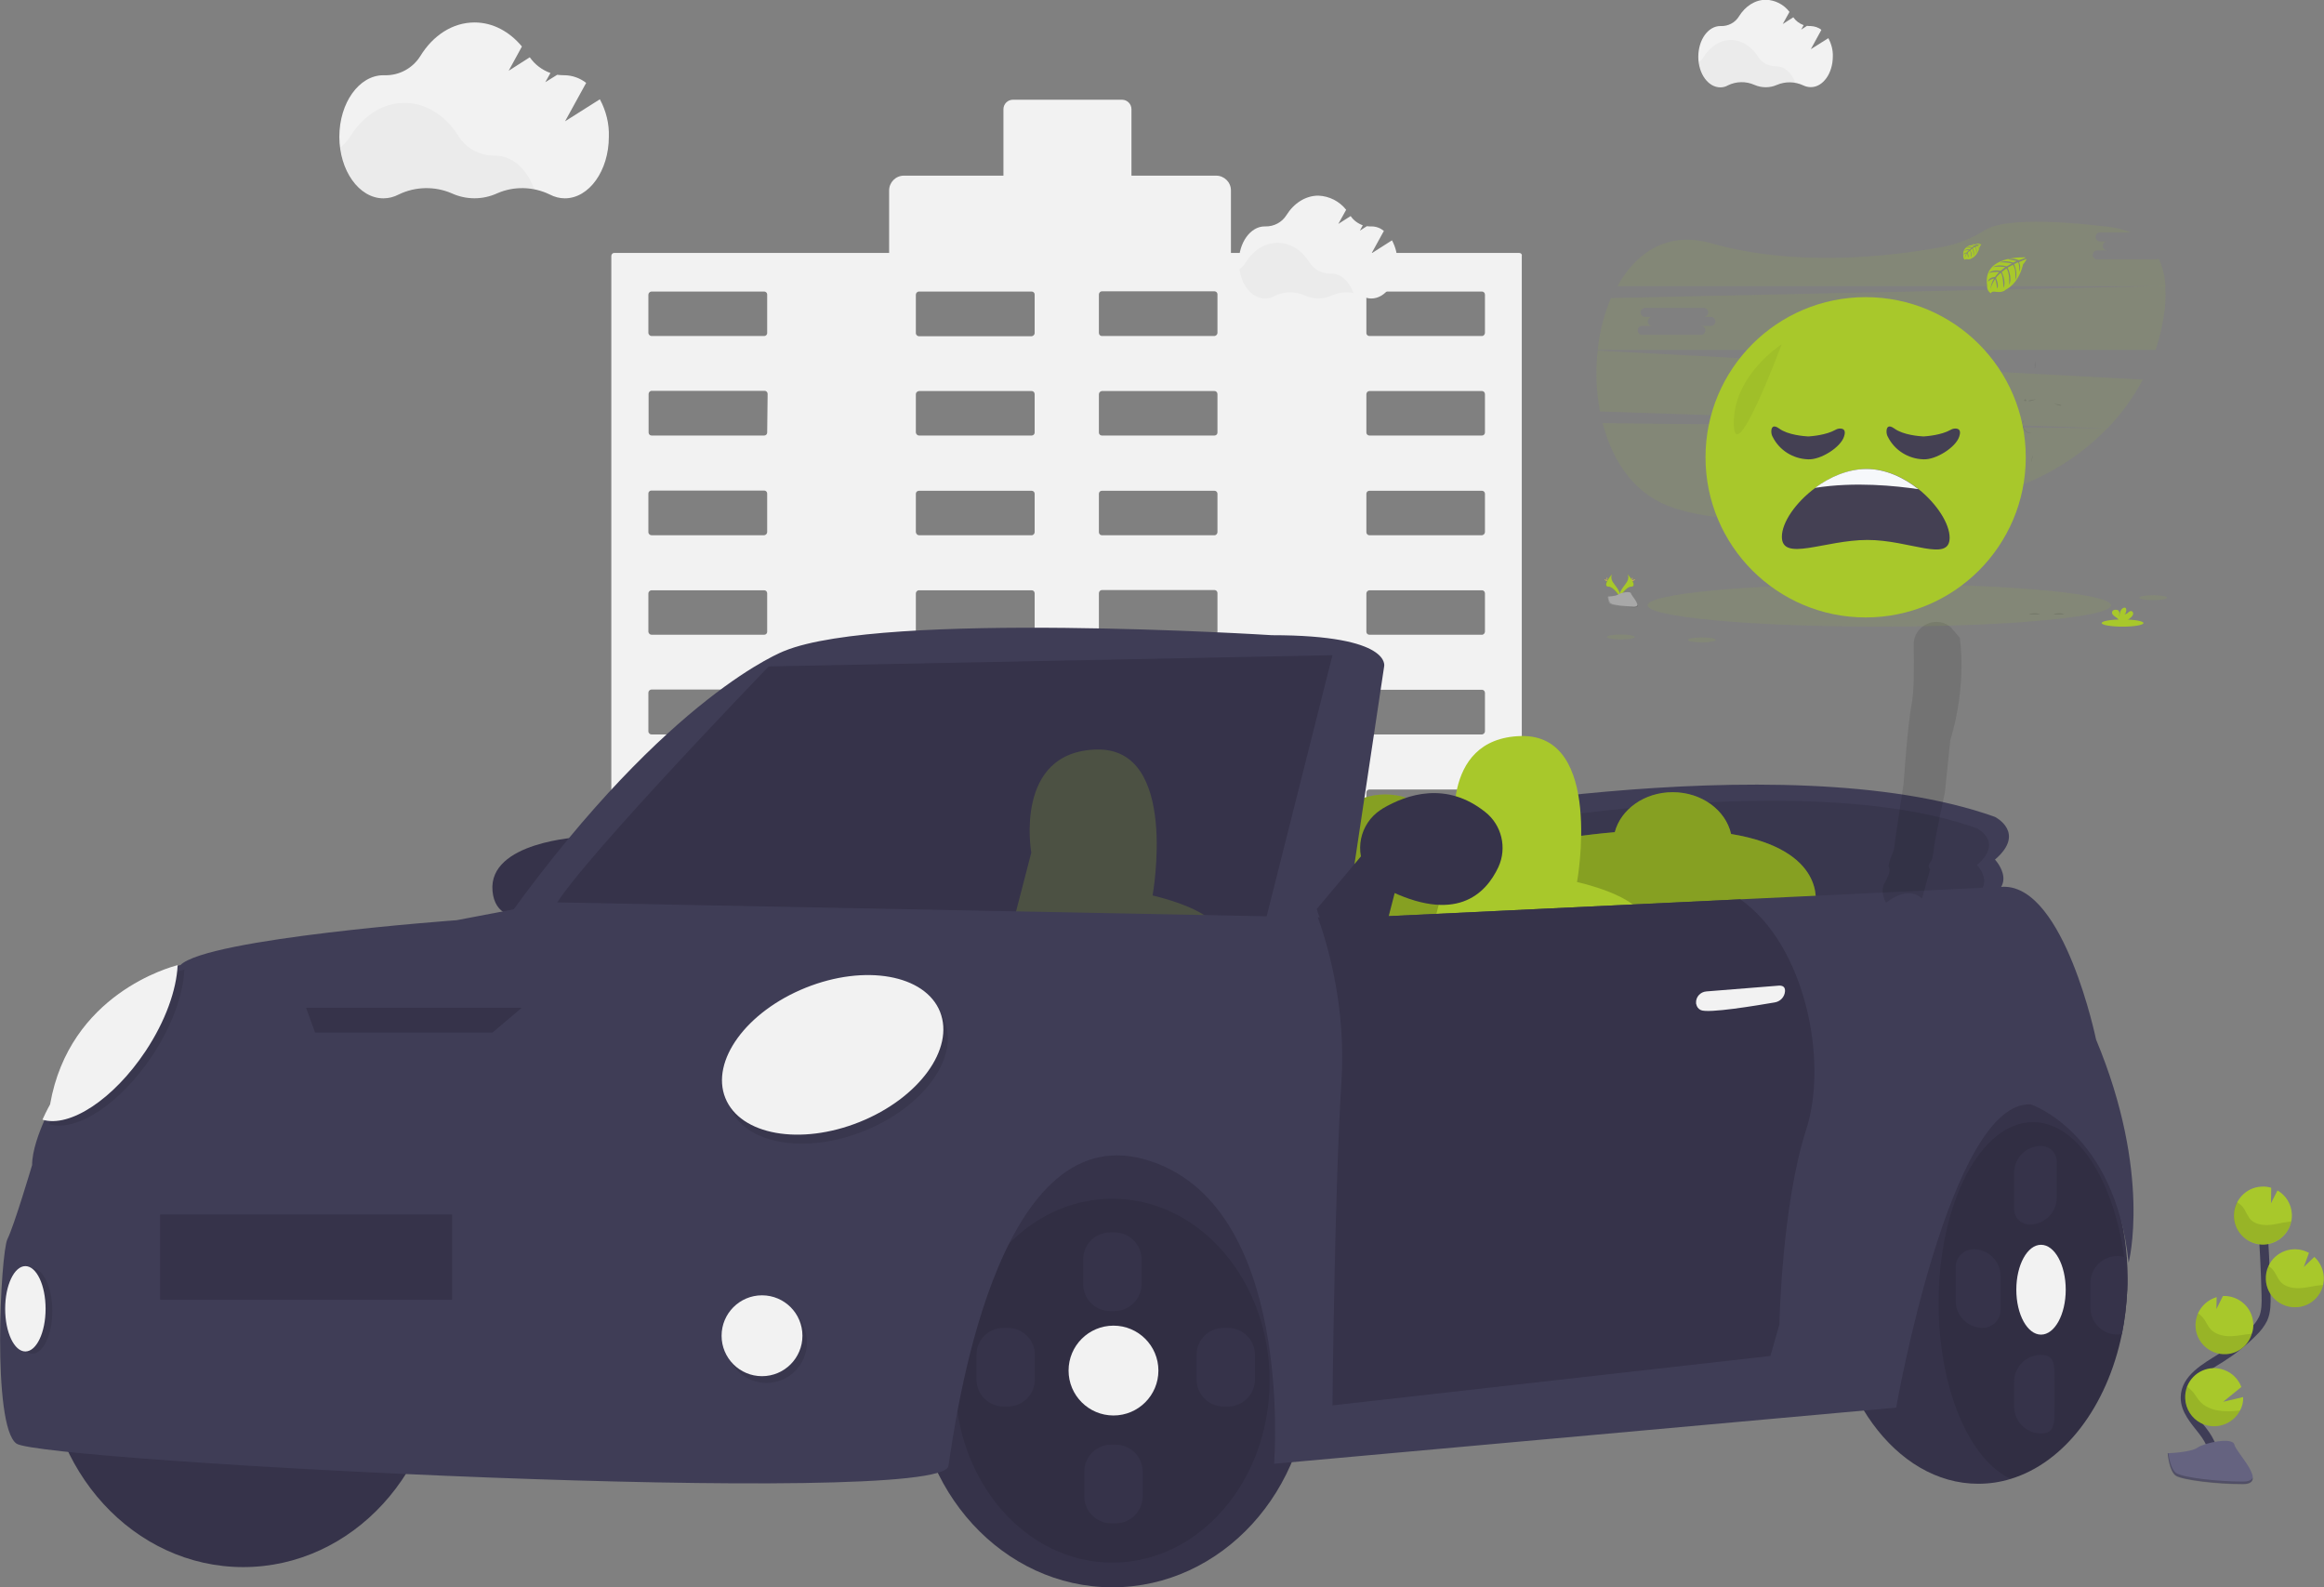 <?xml version="1.0" encoding="utf-8"?>
<!-- Generator: Adobe Illustrator 23.0.3, SVG Export Plug-In . SVG Version: 6.00 Build 0)  -->
<svg version="1.1" id="a1a4a747-966c-40c1-8b1e-379ad2323333"
	 xmlns="http://www.w3.org/2000/svg" xmlns:xlink="http://www.w3.org/1999/xlink" x="0px" y="0px" viewBox="0 0 1034.8 706.7"
	 style="enable-background:new 0 0 1034.8 706.7;" xml:space="preserve">
<rect x="0" y="0" width="1034.8" height="706.7" fill="#808080" stroke="none"/>
<style type="text/css">
	.st0{fill:#F2F2F2;}
	.st1{opacity:3.000000e-02;enable-background:new    ;}
	.st2{fill:#36334A;}
	.st3{opacity:0.1;enable-background:new    ;}
	.st4{fill:#3F3D56;}
	.st5{fill:#A8C82B;}
	.st6{opacity:0.2;enable-background:new    ;}
	.st7{opacity:0.2;fill:#A8C82B;enable-background:new    ;}
	.st8{fill:none;stroke:#3F3D56;stroke-width:4;stroke-miterlimit:10;}
	.st9{fill:#656380;}
	.st10{opacity:0.1;fill:#A8C82B;enable-background:new    ;}
	.st11{opacity:0.1;}
	.st12{fill:#575A89;}
	.st13{fill:#444053;}
	.st14{fill:#F6F8FB;}
	.st15{opacity:5.000000e-02;enable-background:new    ;}
	.st16{fill:#FFD037;}
	.st17{fill:#A8A8A8;}
</style>
<title>fast car</title>
<path class="st0" d="M676.4,112.6H548.1V84.8c0-3.7-3-6.6-6.6-6.6l0,0h-37.7V48.6c0-2.3-1.9-4.2-4.2-4.2H451c-2.3,0-4.2,1.9-4.2,4.2
	v29.6h-44.3c-3.7,0-6.6,3-6.6,6.6v0v27.8H273.5c-0.7,0-1.3,0.6-1.3,1.4v368.5c0,0.7,0.6,1.3,1.3,1.3h81.3c0.7,0,1.4-0.6,1.4-1.3
	v-49.6c0-0.7,0.6-1.3,1.4-1.3h34.4c0.7,0,1.3,0.6,1.4,1.3v49.6c0,0.7,0.6,1.3,1.3,1.3h160.7c0.7,0,1.3-0.6,1.3-1.3v-49.6
	c0-0.7,0.6-1.3,1.3-1.3h34.4c0.7,0,1.3,0.6,1.3,1.3v49.6c0,0.7,0.6,1.3,1.3,1.3h81.3c0.7,0,1.3-0.6,1.3-1.3V113.9
	C677.8,113.2,677.2,112.6,676.4,112.6z M341.6,414.3c0,0.7-0.6,1.3-1.3,1.3h0h-50.2c-0.7,0-1.3-0.6-1.3-1.3c0,0,0,0,0,0v-17.1
	c0-0.7,0.6-1.3,1.4-1.3h50.3c0.7,0,1.3,0.6,1.3,1.3L341.6,414.3z M341.6,369.9c0,0.7-0.6,1.3-1.3,1.3c0,0,0,0,0,0h-50.2
	c-0.7,0-1.3-0.6-1.4-1.3c0,0,0,0,0,0v-17.1c0-0.7,0.6-1.3,1.3-1.3c0,0,0,0,0,0h50.3c0.7,0,1.3,0.6,1.3,1.3c0,0,0,0,0,0L341.6,369.9z
	 M341.6,325.6c0,0.7-0.6,1.3-1.3,1.4h-50.2c-0.7,0-1.4-0.6-1.4-1.4l0,0v-17.2c0-0.7,0.6-1.4,1.4-1.4l0,0h50.3c0.7,0,1.3,0.6,1.3,1.4
	L341.6,325.6z M341.6,281.3c0,0.7-0.6,1.3-1.3,1.3c0,0,0,0,0,0h-50.2c-0.7,0-1.3-0.6-1.4-1.3c0,0,0,0,0,0v-17.1
	c0-0.7,0.6-1.3,1.3-1.4c0,0,0,0,0,0h50.3c0.7,0,1.3,0.6,1.3,1.3c0,0,0,0,0,0L341.6,281.3z M341.6,236.9c0,0.7-0.6,1.3-1.3,1.4h-50.2
	c-0.7,0-1.4-0.6-1.4-1.4l0,0v-17.2c0-0.7,0.6-1.3,1.3-1.3c0,0,0,0,0,0h50.3c0.7,0,1.3,0.6,1.3,1.3L341.6,236.9z M341.6,192.6
	c0,0.7-0.6,1.3-1.3,1.3h-50.2c-0.7,0-1.3-0.6-1.3-1.3c0,0,0,0,0,0v-17.2c0-0.7,0.6-1.4,1.4-1.4l0,0h50.3c0.7,0,1.3,0.6,1.3,1.4
	L341.6,192.6z M341.6,148.3c0,0.7-0.6,1.3-1.3,1.3c0,0,0,0,0,0h-50.2c-0.7,0-1.3-0.6-1.4-1.3c0,0,0,0,0,0v-17.1
	c0-0.7,0.6-1.3,1.3-1.4c0,0,0,0,0,0h50.3c0.7,0,1.3,0.6,1.3,1.3c0,0,0,0,0,0L341.6,148.3z M460.7,414.3c0,0.7-0.6,1.3-1.3,1.3
	c0,0,0,0,0,0h-50.2c-0.7,0-1.3-0.6-1.4-1.3v-17.1c0-0.7,0.6-1.3,1.4-1.3h50.2c0.7,0,1.3,0.6,1.3,1.3V414.3z M460.7,369.9
	c0,0.7-0.6,1.3-1.3,1.3c0,0,0,0,0,0h-50.2c-0.7,0-1.4-0.6-1.4-1.3v-17.1c0-0.7,0.6-1.3,1.4-1.3h50.2c0.7,0,1.3,0.6,1.3,1.3
	c0,0,0,0,0,0V369.9z M460.7,325.6c0,0.7-0.6,1.4-1.3,1.4h-50.2c-0.7,0-1.3-0.6-1.4-1.4v-17.1c0-0.7,0.6-1.3,1.4-1.4h50.2
	c0.7,0,1.3,0.6,1.3,1.4V325.6z M460.7,281.3c0,0.7-0.6,1.3-1.3,1.4c0,0,0,0,0,0h-50.2c-0.7,0-1.4-0.6-1.4-1.4l0,0v-17.1
	c0-0.7,0.6-1.4,1.4-1.4l0,0h50.2c0.7,0,1.3,0.6,1.3,1.3c0,0,0,0,0,0V281.3z M460.7,236.9c0,0.7-0.6,1.4-1.3,1.4h-50.2
	c-0.7,0-1.3-0.6-1.4-1.4v-17.1c0-0.7,0.6-1.3,1.4-1.3h50.2c0.7,0,1.3,0.6,1.3,1.3c0,0,0,0,0,0V236.9z M460.7,192.6
	c0,0.7-0.6,1.3-1.3,1.3c0,0,0,0,0,0h-50.2c-0.7,0-1.3-0.6-1.4-1.3v-17.1c0-0.7,0.6-1.3,1.4-1.4h50.2c0.7,0,1.3,0.6,1.3,1.4V192.6z
	 M460.7,148.3c0,0.7-0.6,1.3-1.3,1.4c0,0,0,0,0,0h-50.2c-0.7,0-1.4-0.6-1.4-1.4l0,0v-17.1c0-0.7,0.6-1.4,1.4-1.4l0,0h50.2
	c0.7,0,1.3,0.6,1.3,1.3c0,0,0,0,0,0V148.3z M542.1,414.3c0,0.7-0.6,1.3-1.3,1.3c0,0,0,0,0,0h-50.2c-0.7,0-1.3-0.6-1.3-1.3v-17.1
	c0-0.7,0.6-1.3,1.3-1.3h50.2c0.7,0,1.3,0.6,1.3,1.3L542.1,414.3z M542.1,369.9c0,0.7-0.6,1.3-1.3,1.3c0,0,0,0,0,0h-50.2
	c-0.7,0-1.3-0.6-1.3-1.3v-17.1c0-0.7,0.6-1.3,1.3-1.3h50.2c0.7,0,1.3,0.6,1.3,1.3c0,0,0,0,0,0L542.1,369.9z M542.1,325.6
	c0,0.7-0.6,1.4-1.3,1.4h-50.2c-0.7,0-1.3-0.6-1.3-1.4v-17.1c0-0.7,0.6-1.3,1.3-1.4h50.2c0.7,0,1.3,0.6,1.3,1.4L542.1,325.6z
	 M542.1,281.2c0,0.7-0.6,1.3-1.3,1.4c0,0,0,0,0,0h-50.2c-0.7,0-1.3-0.6-1.3-1.4v-17.1c0-0.7,0.6-1.4,1.3-1.4h50.2
	c0.7,0,1.3,0.6,1.3,1.3c0,0,0,0,0,0L542.1,281.2z M542.1,236.9c0,0.7-0.6,1.4-1.3,1.4h-50.2c-0.7,0-1.3-0.6-1.3-1.4v-17.1
	c0-0.7,0.6-1.3,1.3-1.3h50.2c0.7,0,1.3,0.6,1.3,1.3c0,0,0,0,0,0L542.1,236.9z M542.1,192.6c0,0.7-0.6,1.3-1.3,1.3c0,0,0,0,0,0h-50.2
	c-0.7,0-1.3-0.6-1.3-1.3v-17.1c0-0.7,0.6-1.3,1.3-1.4h50.2c0.7,0,1.3,0.6,1.3,1.4L542.1,192.6z M542.1,148.2c0,0.7-0.6,1.3-1.3,1.4
	c0,0,0,0,0,0h-50.2c-0.7,0-1.3-0.6-1.3-1.4v-17.1c0-0.7,0.6-1.4,1.3-1.4h50.2c0.7,0,1.3,0.6,1.3,1.3c0,0,0,0,0,0L542.1,148.2z
	 M661.2,414.2c0,0.7-0.6,1.3-1.3,1.3h-50.2c-0.7,0-1.3-0.6-1.3-1.3c0,0,0,0,0,0v-17.1c0-0.7,0.6-1.3,1.3-1.3h50.2
	c0.7,0,1.3,0.6,1.3,1.3V414.2z M661.2,369.9c0,0.7-0.6,1.3-1.3,1.3h-50.2c-0.7,0-1.3-0.6-1.3-1.3c0,0,0,0,0,0v-17.1
	c0-0.7,0.6-1.3,1.3-1.3c0,0,0,0,0,0h50.2c0.7,0,1.3,0.6,1.3,1.3V369.9z M661.2,325.6c0,0.7-0.6,1.3-1.3,1.4h-50.2
	c-0.7,0-1.3-0.6-1.3-1.4v-17.1c0-0.7,0.6-1.4,1.3-1.4h50.2c0.7,0,1.3,0.6,1.3,1.4V325.6z M661.2,281.2c0,0.7-0.6,1.4-1.3,1.4h-50.2
	c-0.7,0-1.3-0.6-1.3-1.3v-17.1c0-0.7,0.6-1.3,1.3-1.4c0,0,0,0,0,0h50.2c0.7,0,1.3,0.6,1.3,1.4L661.2,281.2z M661.2,236.9
	c0,0.7-0.6,1.3-1.3,1.4h-50.2c-0.7,0-1.3-0.6-1.3-1.4v-17.1c0-0.7,0.6-1.3,1.3-1.3c0,0,0,0,0,0h50.2c0.7,0,1.3,0.6,1.3,1.3V236.9z
	 M661.2,192.6c0,0.7-0.6,1.3-1.3,1.3h-50.2c-0.7,0-1.3-0.6-1.3-1.3c0,0,0,0,0,0v-17.1c0-0.7,0.6-1.4,1.3-1.4h50.2
	c0.7,0,1.3,0.6,1.3,1.4V192.6z M661.2,148.2c0,0.7-0.6,1.4-1.3,1.4h-50.2c-0.7,0-1.3-0.6-1.3-1.3v-17.1c0-0.7,0.6-1.3,1.3-1.4
	c0,0,0,0,0,0h50.2c0.7,0,1.3,0.6,1.3,1.4L661.2,148.2z"/>
<path class="st0" d="M267.1,44.2l-15.5,9.8l9.4-17.1c-2.7-2.1-6-3.3-9.4-3.4h-0.3c-1.1,0-2.2-0.1-3.2-0.2l-5.3,3.3l2.3-4.1
	c-3.7-1.3-7-3.8-9.2-7l-9.4,6l5.9-10.8c-5.5-6.6-12.9-10.7-21.1-10.7c-9.8,0-18.5,5.8-24.1,14.9c-3.4,5.5-9.5,8.8-16,8.6h-0.5
	c-10.8,0-19.6,12.3-19.6,27.4s8.8,27.4,19.6,27.4c2.4,0,4.7-0.6,6.8-1.7c7.4-3.6,16.1-3.8,23.7-0.5c6.4,2.9,13.7,2.9,20.1,0
	c7.5-3.3,16.1-3.1,23.5,0.5c2.1,1.1,4.4,1.7,6.7,1.7c10.8,0,19.6-12.3,19.6-27.4C271.3,55.1,269.9,49.4,267.1,44.2z"/>
<path class="st1" d="M237.9,84.3c-5.6-1.1-11.5-0.4-16.8,1.8c-6.4,2.9-13.7,2.9-20.1,0c-7.6-3.3-16.2-3.2-23.7,0.5
	c-2.1,1.1-4.4,1.7-6.8,1.7c-9.6,0-17.6-9.7-19.3-22.4c1.9-1.4,3.5-3.2,4.8-5.2c5.6-9.1,14.4-14.9,24.1-14.9s18.4,5.8,24,14.7
	c3.4,5.5,9.5,8.8,16,8.8h0.3C228.1,69.2,234.7,75.3,237.9,84.3z"/>
<path class="st0" d="M814.1,17l-7.8,4.9l4.7-8.6c-1.3-1.1-3-1.6-4.7-1.7h-0.1c-0.5,0-1.1,0-1.6-0.1l-2.6,1.7l1.1-2
	c-1.9-0.7-3.5-1.9-4.6-3.5l-4.7,3l3-5.4c-2.5-3.3-6.4-5.3-10.5-5.4c-4.9,0-9.2,2.9-12,7.4c-1.7,2.8-4.8,4.4-8,4.3h-0.3
	c-5.4,0-9.8,6.1-9.8,13.7c0,7.5,4.4,13.6,9.8,13.6c1.2,0,2.4-0.3,3.4-0.9c3.7-1.8,8-1.9,11.8-0.2c3.2,1.4,6.9,1.4,10,0
	c3.8-1.6,8-1.5,11.7,0.2c1,0.5,2.2,0.8,3.4,0.8c5.4,0,9.8-6.1,9.8-13.7C816.2,22.4,815.5,19.6,814.1,17z"/>
<path class="st1" d="M799.5,37c-2.8-0.5-5.7-0.2-8.4,0.9c-1.6,0.7-3.3,1.1-5,1.1c-1.7,0-3.4-0.4-5-1.1c-3.8-1.7-8.1-1.6-11.8,0.2
	c-1,0.6-2.2,0.8-3.4,0.9c-4.8,0-8.8-4.8-9.6-11.2c1-0.7,1.8-1.6,2.4-2.6c2.8-4.5,7.2-7.4,12-7.4s9.2,2.9,12,7.3
	c1.7,2.8,4.7,4.4,8,4.4h0.1C794.6,29.5,797.9,32.5,799.5,37z"/>
<path class="st0" d="M619.8,107l-9.1,5.8l5.5-10c-1.6-1.3-3.5-2-5.5-2h-0.2c-0.6,0-1.3,0-1.9-0.1l-3.1,2l1.3-2.4
	c-2.2-0.8-4.1-2.2-5.4-4.1l-5.5,3.5l3.5-6.3c-3-3.8-7.5-6.1-12.4-6.3c-5.7,0-10.9,3.4-14.2,8.7c-2,3.2-5.6,5.1-9.4,5h-0.3
	c-6.3,0-11.5,7.2-11.5,16s5.1,16.1,11.5,16.1c1.4,0,2.8-0.3,4-1c4.4-2.1,9.4-2.2,13.9-0.3c3.8,1.7,8.1,1.7,11.8,0
	c4.4-1.9,9.4-1.8,13.8,0.3c1.2,0.6,2.6,1,4,1c6.3,0,11.5-7.2,11.5-16.1C622.3,113.3,621.4,110,619.8,107z"/>
<path class="st1" d="M602.7,130.5c-3.3-0.6-6.7-0.3-9.8,1.1c-3.8,1.7-8.1,1.7-11.8,0c-4.4-2-9.5-1.9-13.9,0.3c-1.2,0.7-2.6,1-4,1
	c-5.6,0-10.3-5.7-11.3-13.1c1.1-0.8,2.1-1.8,2.8-3c3.3-5.3,8.4-8.7,14.2-8.7s10.8,3.4,14.1,8.6c2,3.2,5.5,5.2,9.3,5.1h0.1
	C596.9,121.6,600.8,125.2,602.7,130.5z"/>
<path class="st2" d="M947.3,569.2c0,1.7,0,3.4-0.1,5.1c-0.3,6.6-1.1,13.2-2.4,19.7c-6.6,32.1-25.5,57.1-49.4,64.4
	c-4.7,1.5-9.7,2.2-14.6,2.2c-36.7,0-66.5-41-66.5-91.5s29.8-91.5,66.5-91.5c34.5,0,62.8,36.1,66.2,82.2
	C947.1,563,947.3,566.1,947.3,569.2z"/>
<path class="st3" d="M947.1,574.3c-0.3,6.6-1.1,13.2-2.4,19.7c-6.6,32.1-25.5,57.1-49.4,64.4c-18.5-8.5-32.1-40.3-32.1-78.3
	c0-44.5,18.8-80.5,42-80.5c19.5,0,35.8,25.4,40.6,59.9C946.5,564.3,946.9,569.3,947.1,574.3z"/>
<path class="st4" d="M613.3,366.7c0,0,180-37,275-3c0,0,14,7,0,19c0,0,13.2,14-9.9,19l-91.8,5.6l-173.3-17.6V366.7z"/>
<path class="st3" d="M644.8,371.4c0,0,154.1-31.7,235.5-2.6c0,0,12,6,0,16.3c0,0,11.3,12-8.5,16.3l-78.6,4.8l-148.3-15.1V371.4z"/>
<path class="st5" d="M820.3,426.7l-12-24c0,0,5.3-24.3-37.5-31.4c-2.4-10.6-13.1-18.6-26-18.6c-12.6,0-23.1,7.6-25.8,17.8
	c-6.1,0.5-12.7,1.3-19.7,2.2l-9.8,52.4l-1.2-2.4c0,0,6.2-28.7-49.8-32.9c3.1-3.7,4.7-8.3,4.8-13.1c0-12.7-11.9-23-26.5-23
	s-26.5,10.3-26.5,23c0,5.2,2,10.2,5.6,14.1c-5.2,0.5-10.8,1.1-16.6,1.9l-11,59l51,7l81-12l-7.2-14.3l46.2,6.3L820.3,426.7z"/>
<path class="st6" d="M820.3,426.7l-12-24c0,0,5.3-24.3-37.5-31.4c-2.4-10.6-13.1-18.6-26-18.6c-12.6,0-23.1,7.6-25.8,17.8
	c-6.1,0.5-12.7,1.3-19.7,2.2l-9.8,52.4l-1.2-2.4c0,0,6.2-28.7-49.8-32.9c3.1-3.7,4.7-8.3,4.8-13.1c0-12.7-11.9-23-26.5-23
	s-26.5,10.3-26.5,23c0,5.2,2,10.2,5.6,14.1c-5.2,0.5-10.8,1.1-16.6,1.9l-11,59l51,7l81-12l-7.2-14.3l46.2,6.3L820.3,426.7z"/>
<path class="st5" d="M648.2,373.6c0,0-8-44.9,29-45.9s25,65,25,65s28,6,30,17c2,11-97,14-97,14L648.2,373.6z"/>
<path class="st2" d="M583.3,610.7c0,53-39.4,96-88,96s-88-43-88-96s39.9-104.5,88.5-104.5S583.3,557.7,583.3,610.7z"/>
<ellipse class="st3" cx="495.3" cy="614.7" rx="70" ry="81"/>
<ellipse class="st2" cx="108.3" cy="601.7" rx="88" ry="96"/>
<path class="st2" d="M258.3,372.7c0,0-41,2-39,24c2,22,35,6,35,6L258.3,372.7z"/>
<path class="st4" d="M599.4,409.4l16.9-112.6c0,0,4-14-50-14c0,0-173-11-217,7c0,0-51,19-122,117
	C227.3,406.7,592.4,415.4,599.4,409.4z"/>
<path class="st2" d="M593.3,291.7l-31,123l-19.4-0.5l-92-2.2l-205.2-5c-0.6-9.7,96.6-110.3,96.6-110.3L593.3,291.7z"/>
<path class="st7" d="M450.8,412l8.4-32.4c0,0-8-44.9,29-45.9s25,65,25,65s25.5,5.5,29.6,15.5L450.8,412z"/>
<path class="st4" d="M947.8,562.2c-6-58-43.5-70.5-43.5-70.5c-36-2-60,135-60,135l-277,25c0,0,9.5-116.5-57.5-135.5
	c-67-19-84.5,117.5-87.5,136.5s-404-2-415-10s-7-85-4-91s11-33,11-33c0-6.4,3.1-14.6,5.6-20.2c1.8-4,3.4-6.8,3.4-6.8
	c8.7-49.3,53.8-61.2,56.8-62h0.2c12-12,123-20,123-20l42-8l341.5,6.7l14.5,0.3l173.6-8.3l117.4-5.6c27,0,41,68,41,68
	C958.3,522.7,947.8,562.2,947.8,562.2z"/>
<ellipse transform="matrix(0.928 -0.373 0.373 0.928 -149.78 173.382)" class="st3" cx="372.8" cy="473.4" rx="51.5" ry="32.2"/>
<ellipse transform="matrix(0.928 -0.373 0.373 0.928 -148.429 172.346)" class="st0" cx="370.8" cy="469.4" rx="51.5" ry="32.2"/>
<path class="st3" d="M82.1,431.7c-0.5,11-5.4,24.9-14.3,38.3c-14.3,21.5-33.8,34.2-45.9,30.5c1.8-4,3.4-6.8,3.4-6.8
	C33.9,444.4,79.1,432.5,82.1,431.7z"/>
<path class="st0" d="M79.1,429.7c-0.5,11-5.4,24.9-14.3,38.3c-14.3,21.5-33.8,34.2-45.9,30.5c1.8-4,3.4-6.8,3.4-6.8
	C30.9,442.4,76.1,430.5,79.1,429.7z"/>
<polygon class="st2" points="219.3,459.7 140.3,459.7 136.3,448.7 232.3,448.7 "/>
<rect x="71.3" y="540.7" class="st2" width="130" height="38"/>
<circle class="st3" cx="341.3" cy="597.7" r="18"/>
<circle class="st0" cx="339.3" cy="594.7" r="18"/>
<ellipse class="st3" cx="14.3" cy="583.7" rx="9" ry="19"/>
<ellipse class="st0" cx="11.3" cy="582.7" rx="9" ry="19"/>
<path class="st2" d="M804.3,502.7c-11,34-12,87-12,87l-4,14l-195,22c0,0,1-98,4-144c2.1-32.5-5.7-59.9-10.5-73.3l14.5,0.3l173.6-8.3
	C803.8,420.7,814.1,472.2,804.3,502.7z"/>
<path class="st0" d="M759.8,441.4c-2.7,0.2-4.8,2.5-4.6,5.2c0,0.2,0,0.3,0.1,0.5c0.2,1.1,0.9,2.1,2,2.6c3.2,1.6,24.7-2,32.9-3.4
	c2.5-0.4,4.4-2.4,4.6-4.9c0.1-1.4-0.4-2.6-2.5-2.6L759.8,441.4z"/>
<path class="st2" d="M586.3,404.7c0,0,5,22,29,15l8-31l-16-9L586.3,404.7z"/>
<path class="st2" d="M615.6,360c11-6.5,28.5-12.2,45.7,1.5c7.4,5.8,9.8,16,5.9,24.5c-5.7,12.2-19.1,25.5-50.4,9.6
	c-3.1-1.6-5.7-3.9-7.6-6.7l-0.2-0.2c-6.2-9.4-3.6-21.9,5.7-28.1C615.1,360.4,615.4,360.2,615.6,360z"/>
<circle class="st0" cx="495.8" cy="610.2" r="20"/>
<ellipse class="st0" cx="908.8" cy="574.2" rx="11" ry="20"/>
<path class="st2" d="M494.3,548.7h2c6.6,0,12,5.4,12,12v11c0,6.6-5.4,12-12,12h-2c-6.6,0-12-5.4-12-12v-11
	C482.3,554.1,487.6,548.7,494.3,548.7z"/>
<path class="st2" d="M908.8,510.2L908.8,510.2c3.9,0,7,3.1,7,7v16c0,6.6-5.4,12-12,12l0,0c-3.9,0-7-3.1-7-7v-16
	C896.8,515.6,902.1,510.2,908.8,510.2z"/>
<path class="st2" d="M908.8,638.2L908.8,638.2c-6.6,0-12-5.4-12-12v-11c0-6.6,5.4-12,12-12l0,0c6.6,0,6,5.4,6,12v11
	C914.7,632.8,915.4,638.2,908.8,638.2z"/>
<path class="st2" d="M878.8,556.2L878.8,556.2c6.6,0,12,5.4,12,12v15c0,4.4-3.6,8-8,8l0,0c-6.6,0-12-5.4-12-12v-15
	C870.8,559.8,874.3,556.2,878.8,556.2z"/>
<path class="st2" d="M947.3,569.2c0,1.7,0,3.4-0.1,5.1c-0.3,6.6-1.1,13.2-2.4,19.7c-0.7,0.1-1.3,0.2-2,0.2c-6.6,0-12-5.4-12-12v-11
	c0-6.6,5.4-12,12-12c1,0,2.1,0.1,3.1,0.4c0.4,0.1,0.7,0.2,1.1,0.3C947.1,563,947.3,566.1,947.3,569.2z"/>
<path class="st2" d="M544.8,591.2h2c6.6,0,12,5.4,12,12v11c0,6.6-5.4,12-12,12h-2c-6.6,0-12-5.4-12-12v-11
	C532.8,596.6,538.1,591.2,544.8,591.2z"/>
<path class="st2" d="M446.8,591.2h2c6.6,0,12,5.4,12,12v11c0,6.6-5.4,12-12,12h-2c-6.6,0-12-5.4-12-12v-11
	C434.8,596.6,440.1,591.2,446.8,591.2z"/>
<path class="st2" d="M494.8,643.2h2c6.6,0,12,5.4,12,12v11c0,6.6-5.4,12-12,12h-2c-6.6,0-12-5.4-12-12v-11
	C482.8,648.6,488.1,643.2,494.8,643.2z"/>
<path class="st3" d="M869.6,280.4l3,3.5c0,0,3.5,20.2-4.2,45.7l-2.4,23.1c0,0-4.2,19.6-4.8,24.3s-0.6,5.3-1.8,7.1
	c-0.8,0.9-0.8,2.1,0,3l-3.6,13c0,0-5.3-6.5-16,1.8c0,0-3-4.8-0.6-8.9s2.4-5.9,1.8-7.1s2.4-7.1,2.4-8.3s4.2-28.5,4.2-28.5
	s1.8-26.7,3.6-35.6c1.1-5.5,1.1-17.7,0.9-26.3c-0.2-8.9,10.6-13.8,17-7.5C869.3,280.1,869.4,280.2,869.6,280.4z"/>
<path class="st8" d="M984.7,652.9c2.7-5.1-0.4-11.3-3.9-15.8s-7.9-9.2-7.8-15c0.1-8.3,8.9-13.2,16-17.6c5.2-3.3,10-7.1,14.3-11.5
	c1.8-1.7,3.3-3.7,4.4-5.9c1.4-3.2,1.4-6.9,1.3-10.5c-0.3-11.8-0.9-23.6-1.8-35.4"/>
<path class="st5" d="M1020.5,540.6c-0.2-4.4-2.6-8.4-6.4-10.6l-2.9,5.7l0.1-6.9c-1.4-0.4-2.8-0.6-4.3-0.5
	c-7.1,0.3-12.6,6.4-12.3,13.5s6.4,12.6,13.5,12.3C1015.3,553.7,1020.8,547.7,1020.5,540.6L1020.5,540.6z"/>
<path class="st5" d="M997.4,628c-3.3,6.3-11.1,8.8-17.4,5.6c-4.1-2.1-6.8-6.3-7-10.9c-0.1-1.8,0.2-3.6,0.8-5.3
	c2.6-6.7,10.1-10,16.7-7.4c3.5,1.3,6.2,4.1,7.5,7.5l-8.1,6.6l8.9-2.1C998.9,624.2,998.4,626.2,997.4,628z"/>
<path class="st5" d="M991.1,602.9c-7.1,0.3-13.2-5.2-13.5-12.3c0,0,0,0,0,0c-0.1-2,0.3-4,1.1-5.9c1.6-3.5,4.6-6.1,8.3-7.2l-0.1,5.3
	l2.9-5.8l0,0c7.1-0.3,13.2,5.2,13.5,12.3c0.1,1.5-0.1,3-0.6,4.4C1001.2,599,996.5,602.7,991.1,602.9z"/>
<path class="st5" d="M1022.4,582c-7.1,0.3-13.2-5.2-13.5-12.3c0,0,0,0,0,0c-0.1-2.1,0.3-4.2,1.2-6.1c3-6.4,10.7-9.2,17.2-6.2
	c0.3,0.1,0.5,0.3,0.8,0.4l-2.3,6.3l4.7-4.5c2.5,2.3,4,5.5,4.2,8.9c0.1,1.2-0.1,2.4-0.3,3.6C1033.1,577.7,1028.2,581.8,1022.4,582z"
	/>
<path class="st3" d="M1018.8,544c-3,0.3-5.9,1.3-8.9,1.4s-6.3-0.5-8.2-2.9c-0.9-1.4-1.7-2.8-2.4-4.2c-0.8-1.3-1.9-2.3-3.3-3.1
	c-1,2-1.5,4.2-1.4,6.5c0.3,7.1,6.4,12.6,13.5,12.3c5.9-0.3,10.8-4.5,12.1-10.2C1019.7,543.9,1019.2,543.9,1018.8,544z"/>
<path class="st3" d="M1022.4,582c-7.1,0.3-13.2-5.2-13.5-12.3c0,0,0,0,0,0c-0.1-2.1,0.3-4.2,1.2-6.1c1,0.7,1.9,1.6,2.6,2.6
	c0.9,1.4,1.5,3,2.6,4.3c2,2.4,5.4,3.1,8.6,3s6.1-1,9.2-1.3c0.4,0,0.9-0.1,1.3-0.1C1033.1,577.7,1028.2,581.8,1022.4,582z"/>
<path class="st3" d="M991.1,602.9c-7.1,0.3-13.2-5.2-13.5-12.3c0,0,0,0,0,0c-0.1-2,0.3-4,1.1-5.9c1,0.7,2,1.6,2.7,2.6
	c1,1.4,1.6,3,2.8,4.4c2.2,2.4,5.8,3.3,9.2,3.2s6.3-0.9,9.5-1.1C1001.2,599,996.5,602.7,991.1,602.9z"/>
<path class="st3" d="M997.4,628c-3.3,6.3-11.1,8.8-17.4,5.6c-4.1-2.1-6.8-6.3-7-10.9c-0.1-1.8,0.2-3.6,0.8-5.3
	c1.1,0.7,2,1.6,2.8,2.5c1.2,1.5,2,3.2,3.5,4.6c2.6,2.6,6.9,3.7,10.7,3.8C993.1,628.4,995.3,628.2,997.4,628z"/>
<path class="st9" d="M965.2,647c0,0,10.2-0.3,13.3-2.5s15.7-4.8,16.4-1.3s15.3,17.5,3.8,17.5s-26.8-1.8-29.8-3.7
	S965.2,647,965.2,647z"/>
<path class="st6" d="M998.9,659.6c-11.5,0.1-26.8-1.8-29.8-3.7c-2.3-1.4-3.3-6.5-3.6-8.9h-0.3c0,0,0.6,8.2,3.7,10.1
	s18.3,3.8,29.8,3.7c3.3,0,4.5-1.2,4.4-3C1002.7,658.9,1001.4,659.6,998.9,659.6z"/>
<g id="undraw_feeling_blue_4b7q" transform="translate(0.009 -0.004)">
	<path id="Path_5601" class="st10" d="M713.6,188.4c4,15.5,12.5,28.9,25.9,35.4c27.9,13.5,90.7,6.5,137.7-1.5
		c24.3-4.1,45.6-15.5,61.1-31.6L713.6,188.4z"/>
	<path id="Path_5602" class="st10" d="M959.7,115.5h-25.7c-1.1,0.1-2.1-0.7-2.2-1.8c-0.1-1.1,0.7-2.1,1.8-2.2c0.1,0,0.3,0,0.4,0h4.5
		c-1.1,0.1-2.1-0.7-2.2-1.8c-0.1-1.1,0.7-2.1,1.8-2.2c0.1,0,0.3,0,0.4,0h-3.2c-1.1,0.1-2.1-0.7-2.2-1.8c-0.1-1.1,0.7-2.1,1.8-2.2
		c0.1,0,0.3,0,0.4,0h13.4c-3.4-1.4-6.9-2.2-10.5-2.6c-36.6-4.3-49.7-1.4-54.3,1.5c-5.8,3.7-12.1,6.2-18.8,7.5
		c-22.6,4.2-64.9,9.3-103.2-1.6c-19-5.4-33.2,3.7-41.7,19.1h244c-0.2-4.2-1.2-8.3-3-12.2C960.7,115.3,960.2,115.5,959.7,115.5
		L959.7,115.5z"/>
	<path id="Path_5603" class="st10" d="M711.4,156.1c-1,9-0.7,18.1,1,27.1l226,7.5c6.2-6.5,11.5-13.7,15.7-21.7L711.4,156.1z
		 M800.8,175.4h-4.5c1.1-0.1,2.1,0.7,2.2,1.8s-0.7,2.1-1.8,2.2c-0.1,0-0.3,0-0.4,0h-25.7c-1.1,0.1-2.1-0.7-2.2-1.8s0.7-2.1,1.8-2.2
		c0.1,0,0.3,0,0.4,0h4.5c-1.1,0.1-2.1-0.7-2.2-1.8s0.7-2.1,1.8-2.2c0.1,0,0.3,0,0.4,0h-3.2c-1.1,0.1-2.1-0.7-2.2-1.8
		s0.7-2.1,1.8-2.2c0.1,0,0.3,0,0.4,0h25.7c1.1-0.1,2.1,0.7,2.2,1.8s-0.7,2.1-1.8,2.2c-0.1,0-0.3,0-0.4,0h3.2
		c1.1-0.1,2.1,0.7,2.2,1.8s-0.7,2.1-1.8,2.2C801.1,175.4,801,175.4,800.8,175.4L800.8,175.4z"/>
	<path id="Path_5604" class="st10" d="M964.1,127.3l-246.8,5.4c-3.1,7.4-5.1,15.1-5.9,23.1h248.4c1.6-4.8,2.8-9.7,3.6-14.7
		C964.2,136.5,964.4,131.9,964.1,127.3z M761.6,145.1h-4.5c1.1-0.1,2.1,0.7,2.2,1.8s-0.7,2.1-1.8,2.2c-0.1,0-0.3,0-0.4,0h-25.7
		c-1.1,0.1-2.1-0.7-2.2-1.8c-0.1-1.1,0.7-2.1,1.8-2.2c0.1,0,0.3,0,0.4,0h4.5c-1.1,0.1-2.1-0.7-2.2-1.8c-0.1-1.1,0.7-2.1,1.8-2.2
		c0.1,0,0.3,0,0.4,0h-3.2c-1.1,0.1-2.1-0.7-2.2-1.8c-0.1-1.1,0.7-2.1,1.8-2.2c0.1,0,0.3,0,0.4,0h25.7c1.1-0.1,2.1,0.7,2.2,1.8
		c0.1,1.1-0.7,2.1-1.8,2.2c-0.1,0-0.3,0-0.4,0h3.2c1.1-0.1,2.1,0.7,2.2,1.8c0.1,1.1-0.7,2.1-1.8,2.2
		C761.8,145.1,761.7,145.1,761.6,145.1z"/>
	<ellipse id="Ellipse_1314" class="st10" cx="836.8" cy="269.5" rx="103.2" ry="9.5"/>
	<g id="Group_3602" transform="translate(195.096 62.294)" class="st11">
		<path id="Path_5607" d="M710.9,101.9c0-0.1,0.1-0.2,0.1-0.3c0.2-0.8,0.2-1.5,0.1-2.3c0-0.3,0-0.5,0.1-0.8c-0.2,0.5-0.3,1-0.3,1.5
			C711,100.7,710.9,101.3,710.9,101.9z"/>
	</g>
	<path id="Path_5629" class="st3" d="M908.3,273.6c-0.7,0-4.5,0-4.5,0c-0.1-0.1-0.1-0.1-0.2-0.2
		C904.6,273.1,906.7,272.6,908.3,273.6z"/>
	<path id="Path_5630" class="st3" d="M919.2,273.6c-0.7,0-4.5,0-4.5,0c-0.1-0.1-0.1-0.1-0.2-0.2
		C915.5,273.1,917.6,272.6,919.2,273.6z"/>
	<path id="Path_5632" class="st3" d="M905.2,202.7c0,0.1-0.3,1.3-0.7,3.2C904.5,204.8,904.7,203.7,905.2,202.7z"/>
	<path id="Path_5643" class="st3" d="M914.5,179.8c0,0,3.3,0.2,3.3,0.7S914.5,179.8,914.5,179.8z"/>
	<path id="Path_5644" class="st3" d="M906.6,177.8c0,0-3.3,0.2-3.3,0.7S906.6,177.8,906.6,177.8z"/>
	<path id="Path_5646" class="st3" d="M901.2,190.8c-0.8-1.5-0.7-3.1,0.2-3.7c0,0-0.1,0-0.1,0c-1,0.6-1.2,2.3-0.3,3.8
		s2.4,2.3,3.4,1.8c0,0,0.1,0,0.1-0.1C903.5,193,902,192.2,901.2,190.8z"/>
	<path id="Path_5647" class="st3" d="M902.3,178.2L902.3,178.2l-0.3,0.5l-0.8-0.4l0.4-0.6C901.9,177.8,902.1,178,902.3,178.2z"/>
	<ellipse id="Ellipse_1317" class="st12" cx="898.5" cy="196.5" rx="2.1" ry="1.4"/>
	<circle id="Ellipse_1318" class="st5" cx="830.7" cy="203.6" r="71.3"/>
	<path id="Path_5650" class="st13" d="M868.1,239.4c0,11.2-17.7,1-36.6,1s-38.1,9.9-38.1-1.4c0-6.4,6.1-15.3,14.9-21.8l0,0
		c6.6-4.9,14.7-8.4,22.9-8.4c8.4,0,16.6,3.8,23.1,9C862.5,224.4,868.1,233.2,868.1,239.4z"/>
	<path id="Path_5651" class="st14" d="M854.2,217.8c-10.1-1.5-28.3-3.4-46-0.6c6.6-4.9,14.7-8.4,22.9-8.4
		C839.5,208.8,847.7,212.6,854.2,217.8z"/>
	<path id="Path_5652" class="st15" d="M793.3,153.3c0,0-21.5,13.7-21.3,35.2C772.2,210,793.3,153.3,793.3,153.3z"/>
	<path id="Path_5653" class="st5" d="M902,114.6c0,0-19.4-1.2-17.2,12.5c-0.2,1.4,0.5,2.8,1.7,3.5c0,0,0-1,2-0.7
		c0.7,0.1,1.4,0.1,2.1,0.1c1-0.1,1.9-0.4,2.6-1.1l0,0c0,0,5.5-2.3,7.6-11.2c0,0,1.6-1.9,1.5-2.4l-3.3,1.4c0.6,1.4,0.7,2.9,0.2,4.3
		c0,0-0.1-4.2-0.7-4.2c-0.1,0-1.7,0.8-1.7,0.8s1.9,4.1,0.5,7.1c0,0,0.6-5.1-1.1-6.8l-2.3,1.3c0,0,2.3,4.3,0.7,7.7
		c0,0,0.4-5.3-1.2-7.4l-2.1,1.6c0,0,2.1,4.2,0.8,7.1c0,0-0.2-6.2-1.3-6.7c-0.8,0.7-1.5,1.4-2.1,2.3c0,0,1.5,3,0.6,4.7
		c0,0-0.6-4.1-1-4.2c0,0-1.8,2.7-2,4.6c0.1-1.7,0.6-3.4,1.6-4.9c-1.1,0.2-2,0.7-2.8,1.4c0,0,0.3-1.9,3.2-2.1
		c0.6-0.8,1.2-1.5,1.9-2.2c-1.6-0.1-3.2,0-4.7,0.5c0,0,1.6-1.8,5.3-1l2.1-1.7c0,0-3.9-0.5-5.5,0.1c0,0,1.9-1.6,6.1-0.4l2.3-1.3
		c-1.7-0.4-3.5-0.5-5.3-0.5c0,0,2.1-1.1,5.9,0.1l1.6-0.7c0,0-2.4-0.5-3.1-0.6s-0.7-0.3-0.7-0.3c1.5-0.2,3.1-0.1,4.6,0.5
		C898.6,116.1,902,114.8,902,114.6z"/>
	<path id="Path_5654" class="st5" d="M882,108.5c0,0-8.8-0.5-7.8,5.6c-0.1,0.6,0.2,1.3,0.8,1.6c0,0,0-0.5,0.9-0.3
		c0.3,0.1,0.6,0.1,1,0c0.4,0,0.8-0.2,1.2-0.5l0,0c0,0,2.5-1,3.4-5.1c0,0,0.7-0.9,0.7-1.1l-1.5,0.6c0.3,0.6,0.3,1.3,0.1,2
		c0,0,0-1.9-0.3-1.9c-0.1,0-0.8,0.4-0.8,0.4c0.5,1,0.6,2.2,0.2,3.2c0,0,0.3-2.3-0.5-3.1l-1,0.6c0.6,1.1,0.7,2.3,0.3,3.5
		c0,0,0.2-2.4-0.5-3.3l-0.9,0.7c0,0,1,1.9,0.4,3.2c0,0-0.1-2.8-0.6-3c-0.4,0.3-0.7,0.6-1,1c0,0,0.7,1.4,0.2,2.1c0,0-0.2-1.9-0.5-1.9
		c-0.4,0.6-0.7,1.3-0.9,2.1c0-0.8,0.3-1.5,0.7-2.2c-0.5,0.1-0.9,0.3-1.3,0.7c0,0,0.1-0.9,1.5-1c0.2-0.4,0.5-0.7,0.9-1
		c-0.7-0.1-1.4,0-2.1,0.2c0.7-0.6,1.6-0.7,2.4-0.5l0.9-0.8c-0.8-0.1-1.7-0.1-2.5,0c0.8-0.5,1.9-0.6,2.7-0.2l1-0.6
		c-0.8-0.2-1.6-0.2-2.4-0.2c0.9-0.3,1.8-0.3,2.7,0l0.7-0.3c0,0-1.1-0.2-1.4-0.2s-0.3-0.1-0.3-0.1c0.7-0.1,1.4,0,2.1,0.2
		C881,109,881.5,108.8,882,108.5z"/>
	<ellipse id="Ellipse_1319" class="st10" cx="958.7" cy="266.1" rx="6.2" ry="1.1"/>
	<ellipse id="Ellipse_1320" class="st10" cx="721.7" cy="283.6" rx="6.2" ry="1.1"/>
	<ellipse id="Ellipse_1321" class="st10" cx="757.8" cy="284.9" rx="6.2" ry="1.1"/>
	<ellipse id="Ellipse_1322" class="st5" cx="945.1" cy="277.4" rx="9.3" ry="1.6"/>
	<path id="Path_5655" class="st5" d="M948.9,274.8c0.4-0.3,0.7-0.8,0.9-1.3c0.1-0.5-0.1-1.1-0.6-1.4c-0.6-0.2-1.2,0.2-1.6,0.6
		c-0.4,0.5-1,0.7-1.6,0.8c0.6-0.6,0.9-1.4,0.7-2.3c0-0.2-0.1-0.3-0.2-0.5c-0.3-0.3-0.9-0.2-1.3,0.1c-1.2,0.8-1.5,2.5-1.5,3.9
		c-0.1-0.5-0.1-1.1,0-1.6c0-0.6-0.2-1.1-0.6-1.4c-0.3-0.2-0.6-0.2-0.9-0.2c-0.5-0.1-1.1,0.1-1.5,0.4c-0.4,0.6-0.4,1.3,0.1,1.8
		c0.4,0.5,1,0.9,1.6,1.3c0.4,0.3,0.8,0.6,1.1,1.1c0,0.1,0.1,0.1,0.1,0.2h3.4C947.6,275.9,948.3,275.4,948.9,274.8z"/>
	<path id="Path_5656" class="st5" d="M724.6,255.5c0,0,1.3,1.7-0.6,4.2s-3.4,4.6-2.8,6.2c0,0,2.8-4.7,5.1-4.7
		S727.1,258.3,724.6,255.5z"/>
	<path id="Path_5657" class="st3" d="M724.6,255.5c0.1,0.2,0.2,0.3,0.3,0.5c2.2,2.6,3.4,5,1.3,5.1c-2,0.1-4.4,3.6-5,4.5
		c0,0.1,0,0.1,0.1,0.2c0,0,2.8-4.7,5.1-4.7C728.6,261,727.1,258.3,724.6,255.5z"/>
	<path id="Path_5658" class="st16" d="M726.9,257.6c0,0.6-0.1,1.1-0.1,1.1c-0.1,0-0.1-0.5-0.1-1.1s0.1-0.3,0.2-0.3
		C726.9,257.3,726.9,257,726.9,257.6z"/>
	<path id="Path_5659" class="st16" d="M727.7,258.3c-0.5,0.3-1,0.4-1,0.4c0-0.1,0.3-0.4,0.9-0.6s0.3-0.1,0.3,0
		C728,258.1,728.3,258,727.7,258.3z"/>
	<path id="Path_5660" class="st5" d="M717.9,255.5c0,0-1.3,1.7,0.6,4.2s3.4,4.6,2.8,6.2c0,0-2.8-4.7-5.1-4.7
		S715.4,258.3,717.9,255.5z"/>
	<path id="Path_5661" class="st3" d="M717.9,255.5c-0.1,0.2-0.2,0.3-0.3,0.5c-2.2,2.6-3.4,5-1.3,5.1c2,0.1,4.4,3.6,4.9,4.5
		c0,0.1,0,0.1-0.1,0.2c0,0-2.8-4.7-5.1-4.7S715.4,258.3,717.9,255.5z"/>
	<path id="Path_5662" class="st16" d="M715.5,257.6c0,0.6,0.1,1.1,0.1,1.1s0.1-0.5,0.1-1.1s-0.1-0.3-0.2-0.3S715.5,257,715.5,257.6z
		"/>
	<path id="Path_5663" class="st16" d="M714.7,258.3c0.5,0.3,1,0.4,1,0.4s-0.3-0.4-0.9-0.6s-0.3-0.1-0.3,0S714.2,258,714.7,258.3z"/>
	<path id="Path_5664" class="st17" d="M715.9,265.6c0,0,3.5-0.1,4.6-0.9c1.1-0.8,5.5-1.7,5.7-0.5c0.3,1.2,5.3,6.1,1.3,6.1
		s-9.3-0.6-10.4-1.3C716.1,268.4,715.9,265.6,715.9,265.6z"/>
	<path id="Path_5665" class="st6" d="M727.7,270c-4,0-9.3-0.6-10.4-1.3c-0.8-0.5-1.1-2.3-1.2-3.1h-0.1c0,0,0.2,2.9,1.3,3.5
		s6.4,1.3,10.4,1.3c1.2,0,1.6-0.4,1.5-1C729,269.7,728.5,270,727.7,270z"/>
	<path id="Path_5666" class="st13" d="M805.4,194.3c1.4-0.1,7.7-0.6,11.8-2.9c0.7-0.4,1.4-0.6,2.1-0.6c1.3,0,2.8,0.5,1.8,3.5
		c-1.5,4.9-10.5,10.5-16,10.2c-6.7-0.2-12.8-4-15.8-10c-0.4-0.7-0.6-1.5-0.6-2.4c0-1.5,0.6-3.4,3.5-1.3c3.9,2.9,11.2,3.4,12.7,3.5
		C805.1,194.3,805.2,194.3,805.4,194.3z"/>
	<path id="Path_5667" class="st13" d="M856.7,194.3c1.4-0.1,7.7-0.6,11.8-2.9c0.7-0.4,1.4-0.6,2.1-0.6c1.3,0,2.8,0.5,1.8,3.5
		c-1.5,4.9-10.5,10.5-16,10.2c-6.7-0.2-12.8-4-15.8-10c-0.4-0.7-0.6-1.5-0.6-2.4c0-1.5,0.6-3.4,3.5-1.3c3.9,2.9,11.2,3.4,12.7,3.5
		C856.3,194.3,856.5,194.3,856.7,194.3z"/>
</g>
</svg>
